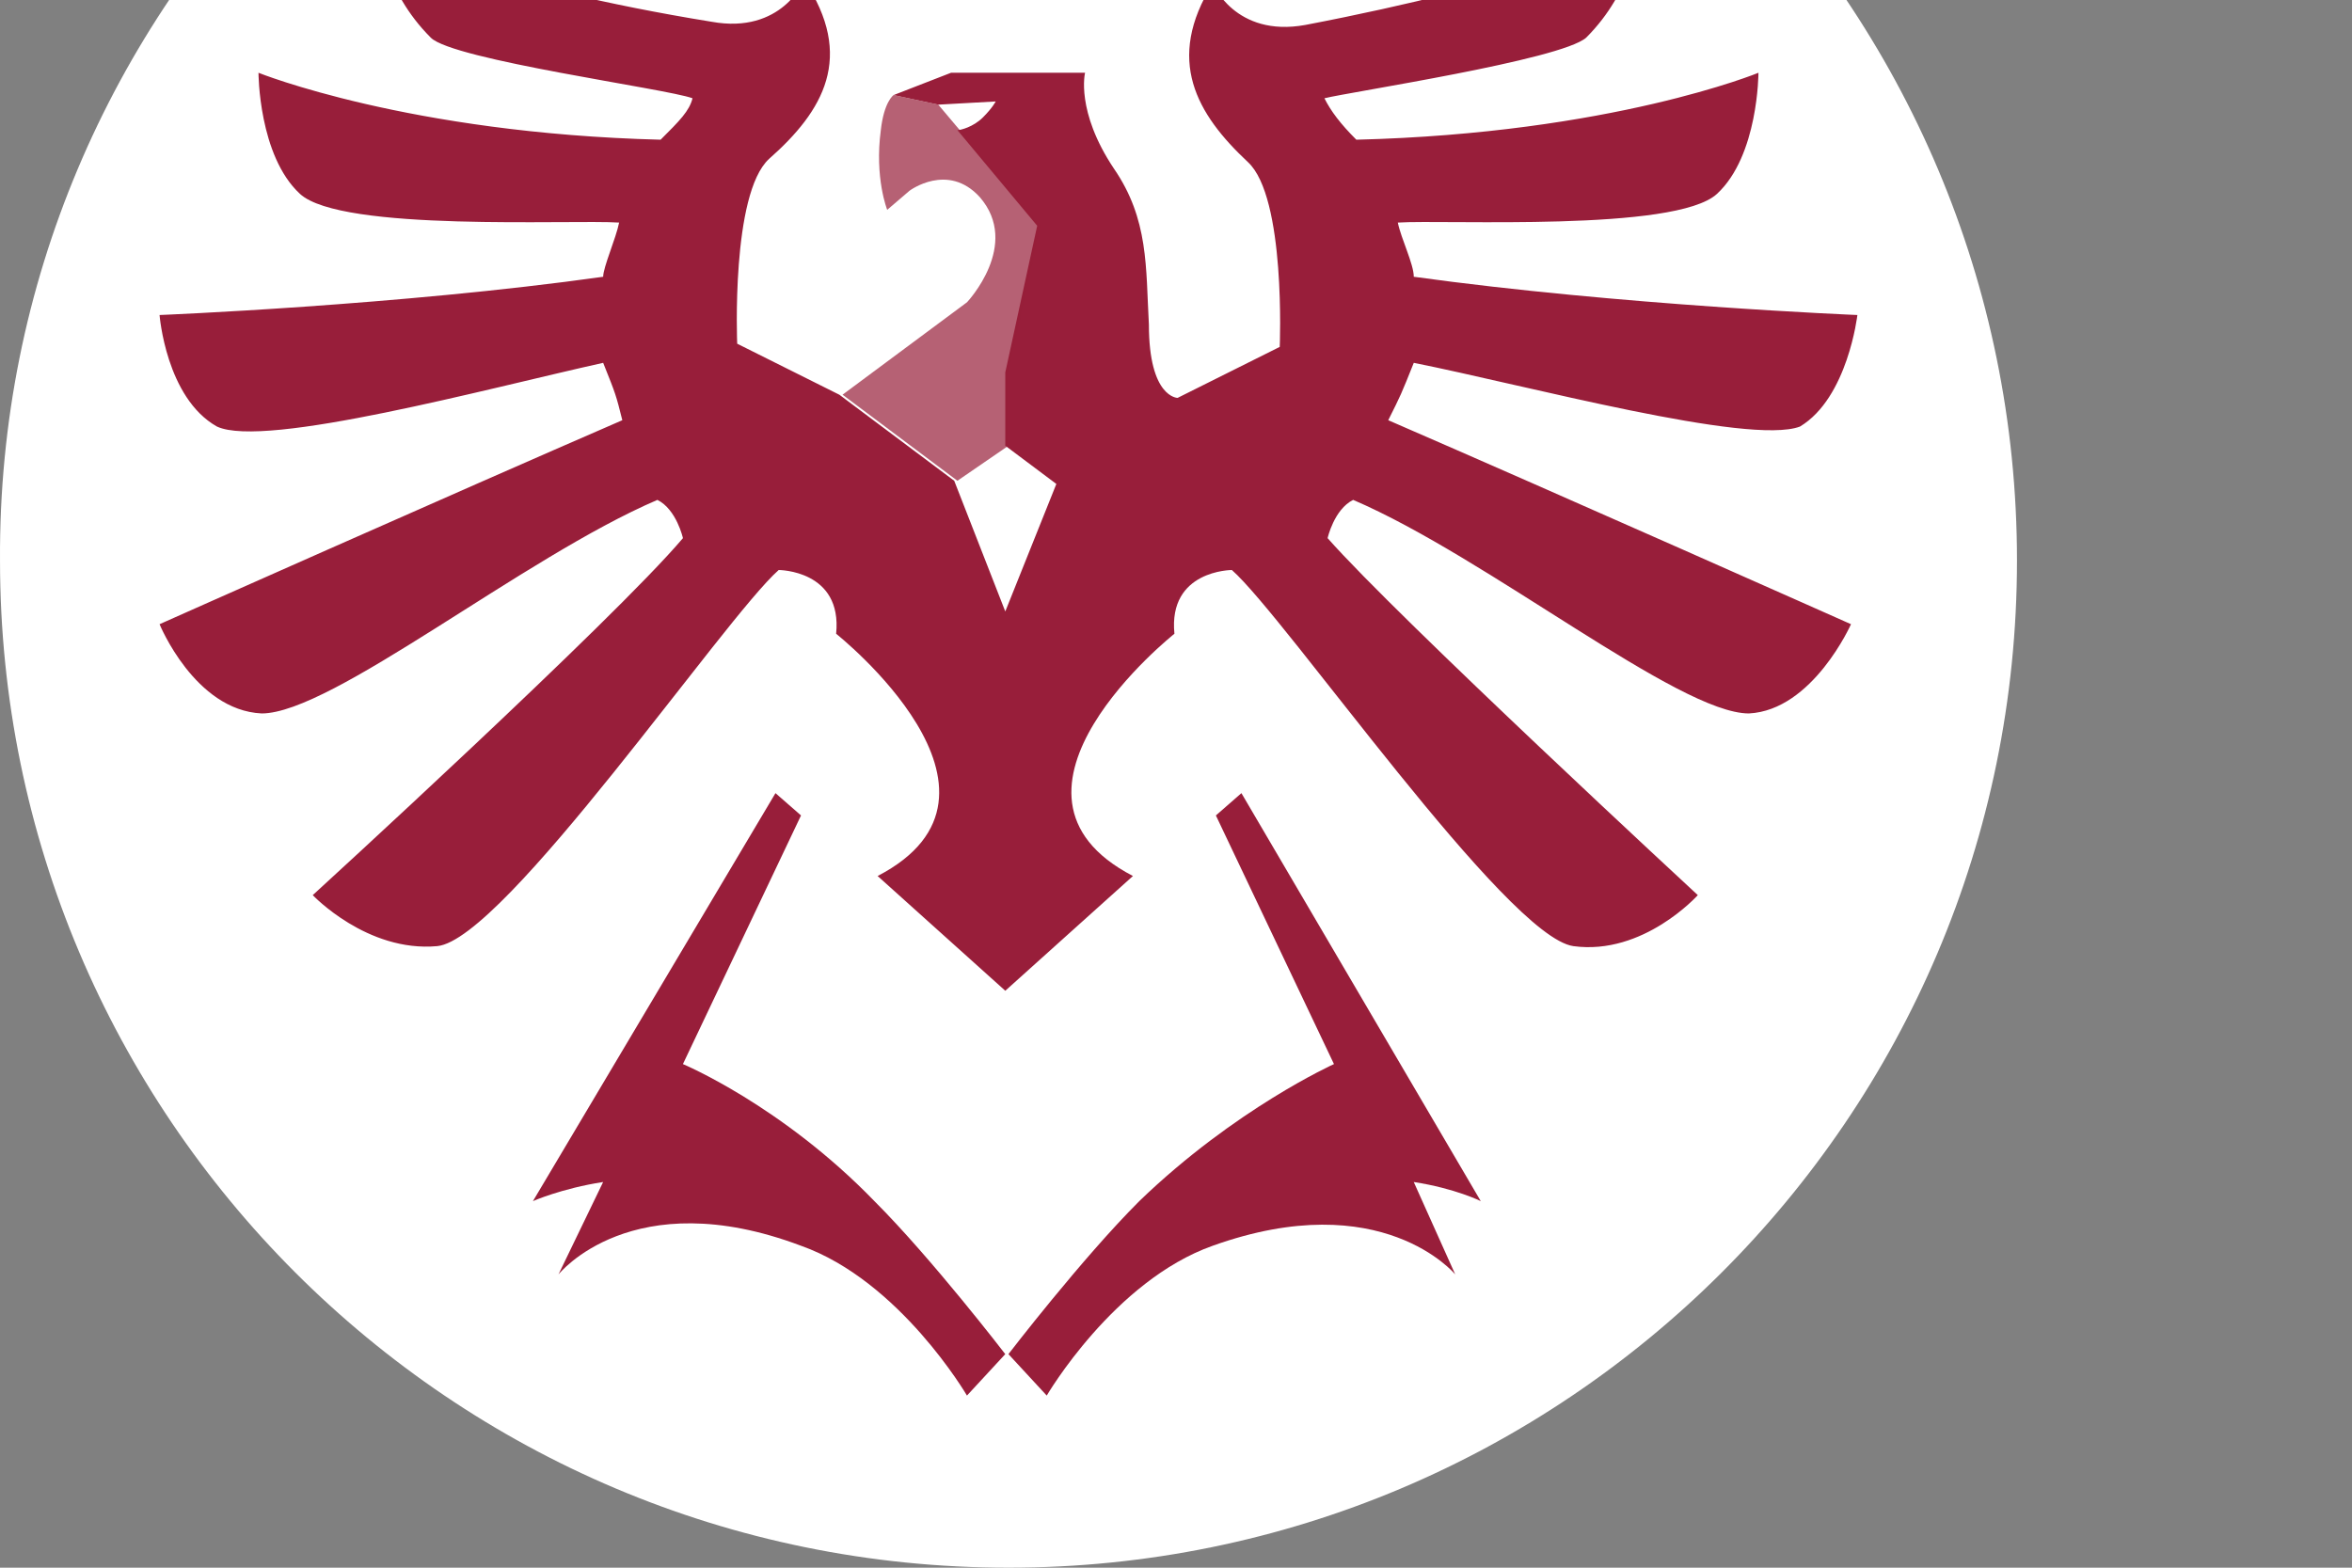 <svg width="300" height="200" viewBox="0 0 300 200" fill="none" xmlns="http://www.w3.org/2000/svg">
<rect x="0" y="0" width="300" height="200" fill="#808080" stroke="none"/>
<g clip-path="url(#clip0)">
<path d="M257.268 71.5C257.268 142.663 199.464 200 128.635 200C57.398 200 0.002 142.256 0.002 71.5C-0.405 0.744 57.398 -57 128.635 -57C199.871 -57 257.268 0.744 257.268 71.5Z" fill="white"/>
<path d="M180.329 46.288C194.576 49.135 223.071 56.861 229.584 54.421C235.69 50.761 236.911 40.188 236.911 40.188C236.911 40.188 206.788 38.969 180.329 35.309C180.329 33.682 178.701 30.429 178.294 28.396C184.4 27.989 213.708 29.616 219 24.736C224.292 19.856 224.292 9.283 224.292 9.283C224.292 9.283 205.567 17.01 173.002 17.823C170.966 15.79 169.745 14.163 168.931 12.537C172.188 11.723 199.054 7.657 202.311 4.81C208.417 -1.289 208.824 -8.202 208.824 -8.202C208.824 -8.202 194.169 -2.103 166.489 3.184C157.533 4.81 154.684 -2.103 154.684 -2.103C148.578 7.657 152.649 14.57 159.162 20.67C164.046 25.143 163.232 44.255 163.232 44.255L150.206 50.761C150.206 50.761 146.543 50.761 146.543 41.408C146.135 34.089 146.543 27.989 142.065 21.483C137.18 14.163 138.401 9.283 138.401 9.283H121.304L113.977 12.13L119.676 13.35L127.003 12.943C127.003 12.943 126.596 13.757 125.375 14.976C124.154 16.197 122.526 16.603 122.119 16.603L132.295 28.802L128.225 47.508V56.861L134.738 61.741L128.225 78.007L121.712 61.334L107.057 50.355L94.031 43.848C94.031 43.848 93.217 24.736 98.102 20.263C105.022 14.163 109.092 7.25 102.579 -2.509C102.579 -2.509 99.73 4.404 90.775 2.777C63.094 -1.696 48.44 -8.202 48.44 -8.202C48.44 -8.202 48.847 -1.289 54.953 4.81C57.802 7.657 85.076 11.317 88.332 12.537C87.925 14.163 86.704 15.383 84.261 17.823C52.103 17.01 32.971 9.283 32.971 9.283C32.971 9.283 32.971 19.856 38.263 24.736C43.555 29.616 72.864 27.989 78.97 28.396C78.562 30.429 76.934 34.089 76.934 35.309C50.882 38.969 20.352 40.188 20.352 40.188C20.352 40.188 21.166 50.761 27.679 54.421C33.785 57.268 62.28 49.541 76.934 46.288C78.562 50.355 78.562 50.355 79.377 53.608C57.802 62.961 20.352 79.633 20.352 79.633C20.352 79.633 24.83 90.613 33.378 91.019C42.334 91.019 66.758 71.094 83.854 63.774C86.297 64.994 87.111 68.654 87.111 68.654C78.155 79.227 39.891 114.198 39.891 114.198C39.891 114.198 46.811 121.518 55.767 120.704C64.315 119.891 92.403 78.82 99.323 72.72C99.323 72.72 107.464 72.72 106.65 80.853C106.65 80.853 132.295 101.185 111.942 111.758L128.225 126.397L144.507 111.758C124.154 101.185 149.799 80.853 149.799 80.853C148.985 72.72 157.126 72.72 157.126 72.72C164.046 78.82 192.134 119.484 200.682 120.704C209.638 121.924 216.558 114.198 216.558 114.198C216.558 114.198 178.294 78.82 169.338 68.654C169.338 68.654 170.152 64.994 172.595 63.774C189.692 71.094 214.116 91.019 223.071 91.019C231.212 90.613 236.097 79.633 236.097 79.633C236.097 79.633 198.647 62.961 177.072 53.608C178.701 50.355 178.701 50.355 180.329 46.288Z" fill="#981E3A"/>
<path opacity="0.7" d="M128.633 56.861V47.508L132.703 28.803L119.677 13.35L113.978 12.13C113.978 12.13 112.757 12.944 112.35 16.603C111.536 22.703 113.164 26.77 113.164 26.77L116.014 24.33C116.014 24.33 120.899 20.67 124.969 25.143C130.261 31.243 123.341 38.562 123.341 38.562L107.465 50.355L122.12 61.334L128.633 56.861Z" fill="#981E3A"/>
<path d="M87.108 135.751L102.17 104.032L98.913 101.186L67.976 153.236C67.976 153.236 71.64 151.61 76.931 150.797L71.233 162.589C71.233 162.589 80.595 150.797 102.17 158.929C114.789 163.403 123.337 178.042 123.337 178.042L128.222 172.755C128.222 172.755 118.859 160.556 111.532 153.236C99.727 141.037 87.108 135.751 87.108 135.751Z" fill="#981E3A"/>
<path d="M188.874 153.236L158.344 101.186L155.088 104.032L170.149 135.751C170.149 135.751 157.53 141.444 145.318 153.236C137.991 160.556 128.628 172.755 128.628 172.755L133.513 178.042C133.513 178.042 142.062 163.403 154.681 158.929C176.255 151.203 185.618 162.589 185.618 162.589L180.326 150.797C185.618 151.61 188.874 153.236 188.874 153.236Z" fill="#981E3A"/>
</g>
<defs>
<clipPath id="clip0">
<rect width="300" height="200" fill="white"/>
</clipPath>
</defs>
</svg>
